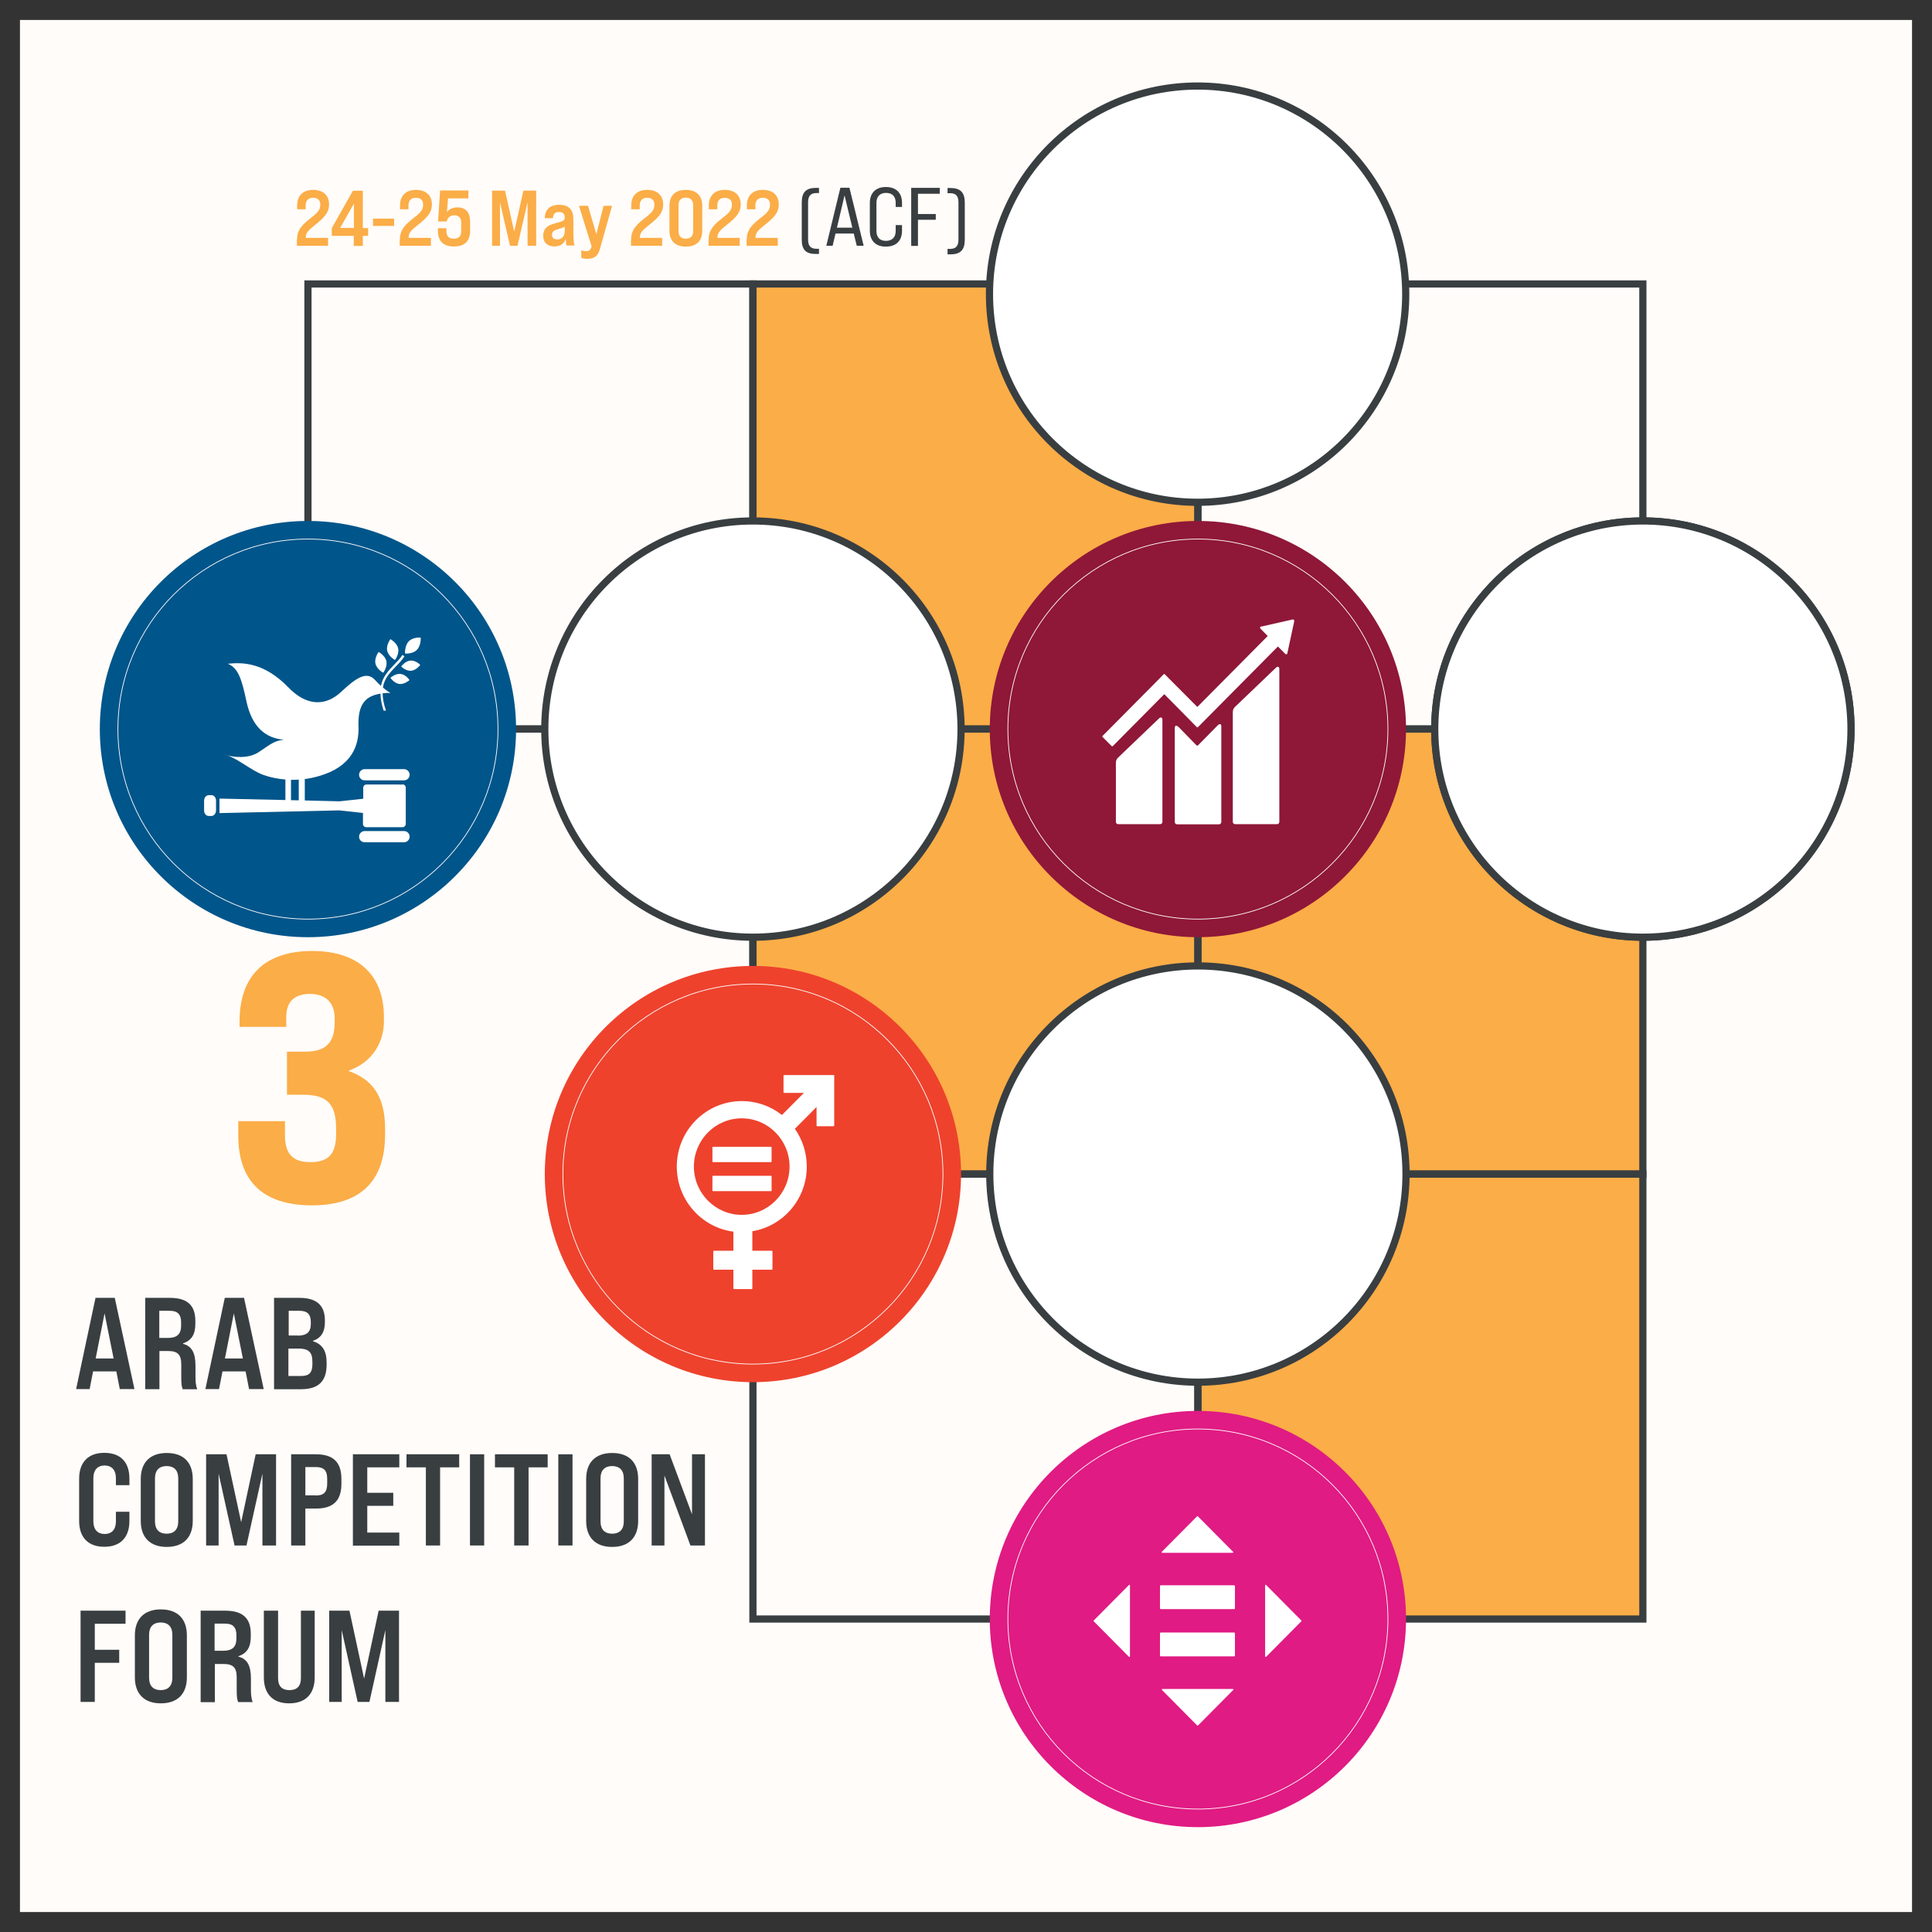 <?xml version="1.0" encoding="utf-8"?>
<!-- Generator: Adobe Illustrator 26.0.3, SVG Export Plug-In . SVG Version: 6.00 Build 0)  -->
<svg version="1.1" id="Icon_Name" xmlns="http://www.w3.org/2000/svg" xmlns:xlink="http://www.w3.org/1999/xlink" x="0px" y="0px"
	 viewBox="0 0 1345.1 1345.1" style="enable-background:new 0 0 1345.1 1345.1;" xml:space="preserve">
<rect x="0" y="0" width="1345.1" height="1345.1" fill="#333333" stroke="none"/>
<style type="text/css">
	.st0{fill:#FFFCF9;}
	.st1{fill:#FBAD47;}
	.st2{fill:none;stroke:#393E41;stroke-width:5;stroke-miterlimit:10;}
	.st3{fill:#FFFFFF;stroke:#393E41;stroke-width:5;stroke-miterlimit:10;}
	.st4{fill:none;stroke:#FFFFFF;stroke-width:0.25;stroke-miterlimit:10;stroke-dasharray:0.997,0,0.997,0,0.997,0.987;}
	.st5{fill:#00558A;}
	.st6{fill:#8F1738;}
	.st7{fill:none;stroke:#FFFFFF;stroke-width:0.5;stroke-miterlimit:10;}
	.st8{fill:#FFFFFF;}
	.st9{fill:#E01B83;}
	.st10{fill:#EE422D;}
	.st11{fill:#393E41;}
</style>
<rect x="13.9" y="13.9" class="st0" width="1317.3" height="1317.3"/>
<rect x="524.2" y="197.7" class="st1" width="309.8" height="309.8"/>
<rect x="524.2" y="508.2" class="st1" width="309.8" height="309.8"/>
<rect x="834" y="508.2" class="st1" width="309.8" height="309.8"/>
<rect x="834" y="818.6" class="st1" width="309.8" height="309.8"/>
<rect x="214.4" y="197.7" class="st2" width="309.8" height="309.8"/>
<rect x="524.2" y="197.7" class="st2" width="309.8" height="309.8"/>
<rect x="834" y="197.7" class="st2" width="309.8" height="309.8"/>
<rect x="524.2" y="507.6" class="st2" width="309.8" height="309.8"/>
<rect x="834" y="507.6" class="st2" width="309.8" height="309.8"/>
<polyline class="st2" points="214.4,507.6 524.2,507.6 524.2,817.4 "/>
<rect x="524.2" y="817.4" class="st2" width="309.8" height="309.8"/>
<rect x="834" y="817.4" class="st2" width="309.8" height="309.8"/>
<circle class="st3" cx="1143.8" cy="507.6" r="144.9"/>
<path class="st4" d="M1011.7,507.6c0-73.1,59.2-132.3,132.3-132.3c175.5,7,175.4,257.7,0,264.6
	C1070.9,639.9,1011.7,580.6,1011.7,507.6L1011.7,507.6z"/>
<circle class="st5" cx="214.4" cy="507.6" r="144.9"/>
<circle class="st6" cx="834" cy="507.6" r="144.9"/>
<circle class="st7" cx="834" cy="507.6" r="132.3"/>
<circle class="st7" cx="214.4" cy="507.6" r="132.3"/>
<circle class="st3" cx="524.2" cy="507.6" r="144.9"/>
<g>
	<path class="st8" d="M888.2,465l-28.3,27.1c-1.1,1.1-1.6,1.9-1.6,4.1v76c0,0.9,0.7,1.6,1.6,1.6h29.2c0.9,0,1.6-0.7,1.6-1.6V465.7
		C890.7,464.8,890,463.2,888.2,465"/>
	<path class="st8" d="M806.8,500.3l-28.3,27.1c-1.1,1.1-1.6,1.9-1.6,4.1v40.7c0,0.9,0.7,1.6,1.6,1.6h29.2c0.9,0,1.6-0.7,1.6-1.6V501
		C809.3,500.1,808.6,498.5,806.8,500.3"/>
	<path class="st8" d="M901,432.1c0-0.2-0.1-0.4-0.2-0.6c-0.1-0.1-0.3-0.2-0.5-0.2l-0.2,0l-0.2,0l-21.6,4.9l-0.4,0
		c-0.2,0-0.3,0.1-0.4,0.2c-0.3,0.3-0.3,0.8,0,1.2l0.2,0.2l4.9,5l-49,49.4L811,469.5c-0.3-0.3-0.7-0.3-0.9,0l-6.1,6.2c0,0,0,0,0,0
		l-36.3,36.6c-0.3,0.3-0.3,0.7,0,0.9l6.2,6.2c0.3,0.3,0.7,0.3,0.9,0l35.8-36.1l16.4,16.6c0,0,0,0.1,0.1,0.1l6.1,6.2
		c0.3,0.3,0.7,0.3,0.9,0l55.6-56.1l5.2,5.2c0.3,0.3,0.8,0.3,1.2,0c0.1-0.2,0.2-0.3,0.2-0.5l0-0.1l4.8-22.3L901,432.1z"/>
	<path class="st8" d="M847.7,505.1L834,519c-0.3,0.2-0.6,0.2-0.9,0l-12.4-12.7c-2.3-2.3-2.8-0.4-2.8,0.5v65.5c0,0.9,0.7,1.6,1.6,1.6
		h29.2c0.9,0,1.6-0.7,1.6-1.6v-66.6C850.4,504.7,849.7,503.1,847.7,505.1"/>
</g>
<circle class="st3" cx="1143.8" cy="507.6" r="144.9"/>
<circle class="st3" cx="833.8" cy="204.8" r="144.9"/>
<circle class="st9" cx="834" cy="1127.2" r="144.9"/>
<circle class="st7" cx="834" cy="1127.2" r="132.3"/>
<g>
	<path class="st8" d="M859.2,1136.6h-51c-0.3,0-0.6,0.3-0.6,0.6v15.4c0,0.4,0.2,0.6,0.6,0.6h51c0.3,0,0.6-0.3,0.6-0.6v-15.4
		C859.8,1136.9,859.6,1136.6,859.2,1136.6"/>
	<path class="st8" d="M859.2,1103.7h-51c-0.3,0-0.6,0.3-0.6,0.6v15.4c0,0.4,0.2,0.6,0.6,0.6h51c0.3,0,0.6-0.3,0.6-0.6v-15.4
		C859.8,1104,859.6,1103.7,859.2,1103.7"/>
	<path class="st8" d="M858.5,1080.4l-24.5-24.7c-0.2-0.2-0.4-0.2-0.6,0l-24.5,24.7c-0.3,0.3-0.1,0.7,0.3,0.7h48.9
		C858.6,1081.1,858.8,1080.6,858.5,1080.4"/>
	<path class="st8" d="M881.5,1153.5l24.5-24.7c0.2-0.2,0.2-0.4,0-0.6l-24.5-24.7c-0.3-0.3-0.7-0.1-0.7,0.3v49.3
		C880.8,1153.6,881.2,1153.7,881.5,1153.5"/>
	<path class="st8" d="M809,1176.6l24.5,24.7c0.2,0.2,0.4,0.2,0.6,0l24.5-24.7c0.3-0.3,0.1-0.7-0.3-0.7h-48.9
		C808.9,1175.9,808.7,1176.4,809,1176.6"/>
	<path class="st8" d="M786,1103.5l-24.5,24.7c-0.2,0.2-0.2,0.4,0,0.6l24.5,24.7c0.3,0.3,0.7,0.1,0.7-0.3v-49.3
		C786.8,1103.4,786.3,1103.3,786,1103.5"/>
</g>
<circle class="st3" cx="834" cy="817.4" r="144.9"/>
<circle class="st10" cx="524.2" cy="817.4" r="144.9"/>
<circle class="st7" cx="524.2" cy="817.4" r="132.3"/>
<path class="st8" d="M580.4,748.4c0.2,0,0.4,0.2,0.4,0.4v34.9c0,0.2-0.2,0.4-0.4,0.4h-11.5c-0.2,0-0.4-0.2-0.4-0.4v-13l-15.1,15.2
	c5.2,7.4,8.3,16.5,8.3,26.3c0,22.6-16.4,41.5-37.9,45v13.6h13.6c0.2,0,0.4,0.2,0.4,0.4v12.4c0,0.2-0.2,0.4-0.4,0.4h-13.6v13.1
	c0,0.2-0.2,0.4-0.4,0.4H511c-0.2,0-0.4-0.2-0.4-0.4v-13.1H497c-0.3,0-0.4-0.2-0.4-0.4v-12.4c0-0.2,0.2-0.4,0.4-0.4h13.6v-13.3
	c-22.2-2.9-39.4-22.1-39.4-45.3c0-25.2,20.3-45.6,45.3-45.6c10.5,0,20.2,3.6,27.9,9.7l15.3-15.4h-13.8c-0.2,0-0.4-0.2-0.4-0.4v-11.6
	c0-0.2,0.2-0.4,0.4-0.4H580.4 M516.4,845.8c18.4,0,33.3-15.1,33.3-33.6c0-18.5-14.9-33.6-33.3-33.6c-18.4,0-33.3,15.1-33.3,33.6
	C483.1,830.7,498.1,845.8,516.4,845.8"/>
<path class="st8" d="M536.8,798.4h-40.4c-0.2,0-0.4,0.2-0.4,0.4v9.9c0,0.2,0.2,0.4,0.4,0.4h40.4c0.3,0,0.4-0.2,0.4-0.4v-9.9
	C537.2,798.6,537,798.4,536.8,798.4"/>
<path class="st8" d="M536.8,818.6h-40.4c-0.2,0-0.4,0.2-0.4,0.4v9.9c0,0.2,0.2,0.4,0.4,0.4h40.4c0.3,0,0.4-0.2,0.4-0.4V819
	C537.2,818.8,537,818.6,536.8,818.6"/>
<g>
	<path class="st11" d="M81,954.8H64.8l-2.4,12.3H53l13.5-63.5h13.4l13.7,63.5H83.4L81,954.8z M79.1,945.8l-6.3-31.4l-6.2,31.4H79.1z
		"/>
	<path class="st11" d="M100.9,903.6h17.4c12,0,17.7,5.1,17.7,16v2.1c0,7.4-2.7,11.6-8.6,13.6v0.3c6,1.5,8.7,6.1,8.7,15.2v7.6
		c0,3.4,0.2,6.2,1.2,8.8h-10.1c-0.7-1.9-1-3.3-1-8.8V950c0-6.9-2.4-9.4-9.3-9.4h-5.9v26.6h-9.9V903.6z M116.9,931.5
		c6.4,0,9.2-2.7,9.2-8.6v-2.1c0-5.7-2.4-8.2-7.9-8.2h-7.3v18.9H116.9z"/>
	<path class="st11" d="M171,954.8h-16.1l-2.4,12.3H143l13.5-63.5h13.4l13.7,63.5h-10.2L171,954.8z M169.1,945.8l-6.3-31.4l-6.2,31.4
		H169.1z"/>
	<path class="st11" d="M190.9,903.6h17.6c11.9,0,17.7,5.2,17.7,15.7v1.2c0,6.8-2.6,11.1-8.3,13v0.3c6.5,2,9.5,6.7,9.5,14.9v1.3
		c0,11.7-5.7,17.2-17.8,17.2h-18.8V903.6z M207.2,929.9c6.4,0,9.2-2.5,9.2-8.2v-1.2c0-5.5-2.4-7.9-8-7.9h-7.4v17.2H207.2z
		 M209.7,958c5.6,0,7.8-2.4,7.8-8.2v-1.7c0-6.7-2.6-9.2-9.8-9.2h-6.9V958H209.7z"/>
	<path class="st11" d="M55.1,1058.9v-29.4c0-11.5,6.4-18,17.5-18c11.3,0,17.5,6.4,17.5,18v4.5h-9.4v-4.9c0-5.7-3-8.8-7.9-8.8
		c-4.8,0-7.8,3.1-7.8,8.8v30.1c0,5.7,3,8.8,7.8,8.8c5,0,7.9-3.1,7.9-8.8v-6.7h9.4v6.4c0,11.5-6.3,18-17.5,18
		C61.5,1076.9,55.1,1070.5,55.1,1058.9z"/>
	<path class="st11" d="M98,1058.9v-29.2c0-11.5,6.5-18.1,18.1-18.1s18.1,6.5,18.1,18.1v29.2c0,11.5-6.5,18.1-18.1,18.1
		S98,1070.4,98,1058.9z M124.1,1059.3v-30.1c0-5.5-2.9-8.5-8.1-8.5c-5.2,0-8.1,3-8.1,8.5v30.1c0,5.5,2.9,8.5,8.1,8.5
		C121.2,1067.8,124.1,1064.8,124.1,1059.3z"/>
	<path class="st11" d="M143.6,1012.5h14.1l10.2,47.3l10.1-47.3h14.2v63.5h-9.5v-50l-11.1,50h-8.3l-11.1-50v50h-8.7V1012.5z"/>
	<path class="st11" d="M202.6,1012.5h17.3c12.1,0,17.8,5.5,17.8,17.2v3.3c0,11.8-5.7,17.3-17.8,17.3h-7.3v25.7h-9.9V1012.5z
		 M219.9,1041.2c5.6,0,7.9-2.4,7.9-8.3v-3.3c0-5.8-2.3-8.2-7.9-8.2h-7.3v19.7H219.9z"/>
	<path class="st11" d="M245.7,1012.5H278v9.1h-22.3v17.7h18.1v9.1h-18.1v18.6H278v9.1h-32.3V1012.5z"/>
	<path class="st11" d="M296.5,1021.6H283v-9.1h36.7v9.1h-13.3v54.4h-9.9V1021.6z"/>
	<path class="st11" d="M327.2,1012.5h9.9v63.5h-9.9V1012.5z"/>
	<path class="st11" d="M358,1021.6h-13.4v-9.1h36.7v9.1h-13.3v54.4H358V1021.6z"/>
	<path class="st11" d="M388.7,1012.5h9.9v63.5h-9.9V1012.5z"/>
	<path class="st11" d="M408.1,1058.9v-29.2c0-11.5,6.5-18.1,18.1-18.1s18.1,6.5,18.1,18.1v29.2c0,11.5-6.5,18.1-18.1,18.1
		S408.1,1070.4,408.1,1058.9z M434.3,1059.3v-30.1c0-5.5-2.9-8.5-8.1-8.5c-5.2,0-8.1,3-8.1,8.5v30.1c0,5.5,2.9,8.5,8.1,8.5
		C431.4,1067.8,434.3,1064.8,434.3,1059.3z"/>
	<path class="st11" d="M453.7,1012.5h12.5l15.6,41.8v-41.8h9v63.5h-10.1l-18.1-48.7v48.7h-8.9V1012.5z"/>
	<path class="st11" d="M56.1,1121.4h31.3v9.1H66v18.1h17v9.1H66v27.2h-9.9V1121.4z"/>
	<path class="st11" d="M93.9,1167.8v-29.2c0-11.5,6.5-18.1,18.1-18.1s18.1,6.5,18.1,18.1v29.2c0,11.5-6.5,18.1-18.1,18.1
		S93.9,1179.3,93.9,1167.8z M120,1168.2v-30.1c0-5.5-2.9-8.5-8.1-8.5c-5.2,0-8.1,3-8.1,8.5v30.1c0,5.5,2.9,8.5,8.1,8.5
		C117.1,1176.7,120,1173.7,120,1168.2z"/>
	<path class="st11" d="M139.5,1121.4h17.4c11.9,0,17.7,5.1,17.7,16v2.1c0,7.4-2.7,11.6-8.6,13.6v0.3c6,1.5,8.7,6.1,8.7,15.2v7.6
		c0,3.4,0.2,6.2,1.2,8.8h-10.1c-0.7-1.9-1-3.3-1-8.8v-8.3c0-6.9-2.4-9.4-9.3-9.4h-5.9v26.6h-9.9V1121.4z M155.4,1149.3
		c6.4,0,9.2-2.7,9.2-8.6v-2.1c0-5.7-2.4-8.2-7.9-8.2h-7.3v18.9H155.4z"/>
	<path class="st11" d="M183.7,1167.8v-46.4h9.9v47c0,5.6,2.8,8.3,7.9,8.3c5.2,0,8-2.7,8-8.3v-47h9.6v46.4c0,11.4-6.2,18.1-17.8,18.1
		S183.7,1179.1,183.7,1167.8z"/>
	<path class="st11" d="M229.2,1121.4h14.1l10.2,47.3l10.1-47.3h14.2v63.5h-9.5v-50l-11.1,50H249l-11.1-50v50h-8.7V1121.4z"/>
</g>
<g>
	<path class="st1" d="M165.9,790.7v-10.1h32.5v9.8c0,13.5,5.9,18.7,17.7,18.7c11.8,0,17.9-4.9,17.9-19.4v-3.9
		c0-16.7-5.9-23.6-22.6-23.6h-11.6v-30h12.5c12.3,0,20.7-4.2,20.7-20.2v-3c0-11.1-6.4-17-17.2-17c-10.6,0-16.5,5.2-16.5,16v6.9
		h-32.5V711c0-31.7,17.7-48.9,50.6-48.9s49.9,17.5,49.9,46v3c0,14-7.6,28.3-24.3,34.2v0.5c19.9,6.9,25.1,22.4,25.1,40.1v3.9
		c0,32.9-17.5,49.4-51.1,49.4C183.3,839.1,165.9,822.6,165.9,790.7z"/>
</g>
<g>
	<path class="st8" d="M271.8,445c0,0-3.1,4.1-2.2,8.1c0.9,4,5.4,6.4,5.4,6.4s3.1-4.1,2.2-8.1C276.3,447.4,271.8,445,271.8,445"/>
	<path class="st8" d="M266.8,468.4c0,0,3.1-4.1,2.2-8.1c-0.9-4-5.4-6.4-5.4-6.4s-3.1,4.1-2.2,8.1C262.3,466,266.8,468.4,266.8,468.4
		"/>
	<path class="st8" d="M279.3,464c0,0,3.2,3.3,6.9,3c3.7-0.3,6.4-4.1,6.4-4.1s-3.2-3.3-6.9-3C282.1,460.2,279.3,464,279.3,464"/>
	<path class="st8" d="M284.6,446.5c-3,3.1-2.6,8.5-2.6,8.5s5.3,0.5,8.3-2.6c3-3.1,2.6-8.5,2.6-8.5S287.6,443.4,284.6,446.5"/>
	<path class="st8" d="M278,476.2c3.7,0.4,7.1-2.7,7.1-2.7s-2.5-3.9-6.2-4.3c-3.7-0.4-7.1,2.7-7.1,2.7S274.4,475.7,278,476.2"/>
	<path class="st8" d="M281.3,535.5h-27.4c-2.1,0-3.9,1.7-3.9,3.9c0,2.2,1.7,3.9,3.9,3.9h27.4c2.1,0,3.9-1.7,3.9-3.9
		C285.2,537.3,283.4,535.5,281.3,535.5"/>
	<path class="st8" d="M281.3,578.6h-27.4c-2.1,0-3.9,1.7-3.9,3.9c0,2.2,1.7,3.9,3.9,3.9h27.4c2.1,0,3.9-1.7,3.9-3.9
		C285.2,580.3,283.4,578.6,281.3,578.6"/>
	<path class="st8" d="M158.2,526c-0.6-0.2-1.3-0.4-1.9-0.5C156.3,525.5,157,525.8,158.2,526"/>
	<path class="st8" d="M280.3,546.1c1.2,0,2.2,1,2.2,2.2v25.4c0,1.2-1,2.2-2.2,2.2h-25.4c-1.2,0-2.2-1-2.2-2.2v-7.7l-16.5-1.8
		l-83.4,1.9V556l45.9,1v-14.3c-5.2-0.4-10.3-1.4-15.1-3.1c-8.3-2.9-17.5-11.1-25.3-13.6c4.3,1,14.7,2.6,22.2-2.6
		c9.5-6.6,11.1-7.5,17-8.4c-12.8-1.1-22.1-9-25.9-26.6c-3.5-16.7-6-23.3-13-26.3c10.2-1,25.1-1.1,42.2,16.5
		c12.9,13.4,26.2,13,36.7,3.1c10.5-9.9,17.9-14.7,23.7-8.2c1.4,1.6,2.7,2.9,4,4c1.3-6.4,5.2-10.5,9-14.5c2.1-2.2,4.3-4.4,6-7
		l1.4,0.9c-1.8,2.8-4,5.1-6.2,7.3c-3.9,4.1-7.8,8-8.8,14.5c3.1,2.6,5.3,3.8,5.3,3.8s-2.3-0.2-5.5,0.2c0,3.3,0.7,7.3,2.3,12
		c-0.5,0.1-1.1,0.1-1.6,0.1c-1.5-4.7-2.2-8.6-2.2-11.9c-1.6,0.3-3.4,0.7-5.2,1.4c-6.2,2.4-10.6,7.7-10.1,21.4
		c0.5,13.4-4.6,28.1-27.8,34.7c-3.2,0.9-6.4,1.6-9.6,2v14.9l24.2,0.6l16.5-1.8v-7.7c0-1.2,1-2.2,2.2-2.2H280.3 M202.6,557.1l5.4,0.1
		v-14.4c-1.8,0.1-3.6,0.2-5.4,0.1V557.1z"/>
	<path class="st8" d="M150.4,564.3c0,2.1-1.5,3.8-3.2,3.8h-1.9c-1.8,0-3.2-1.7-3.2-3.8v-6.9c0-2.1,1.5-3.8,3.2-3.8h1.9
		c1.8,0,3.2,1.7,3.2,3.8V564.3z"/>
</g>
<g>
	<path class="st1" d="M206.8,166.8c0-5.4,2.1-9.2,8.7-14.3c5.1-4,7.5-5.9,7.5-10c0-3-1.6-4.8-5.1-4.8c-3.5,0-5.1,2.2-5.1,5.3v2.7
		h-5.9V143c0-6.2,3.5-10.8,11.1-10.8c7.6,0,11.1,4.4,11.1,10.1c0,5.6-3.1,9.1-10,14.5c-4.6,3.6-6.2,5.5-6.2,8.5v0.3h15.5v5.5h-21.7
		V166.8z"/>
	<path class="st1" d="M246.4,164.2h-15.4v-5.4l14.7-26h6.9v26h3.7v5.4h-3.7v7h-6.3V164.2z M246.4,158.7v-16.9l-9.6,16.9H246.4z"/>
	<path class="st1" d="M259.7,152.2h14.7v5.1h-14.7V152.2z"/>
	<path class="st1" d="M278.4,166.8c0-5.4,2.1-9.2,8.7-14.3c5.1-4,7.5-5.9,7.5-10c0-3-1.6-4.8-5.1-4.8c-3.5,0-5.1,2.2-5.1,5.3v2.7
		h-5.9V143c0-6.2,3.5-10.8,11.1-10.8c7.6,0,11.1,4.4,11.1,10.1c0,5.6-3.1,9.1-10,14.5c-4.6,3.6-6.2,5.5-6.2,8.5v0.3h15.5v5.5h-21.7
		V166.8z"/>
	<path class="st1" d="M304.9,160.9v-2h5.9v2.1c0,3.2,1.5,5.2,5.2,5.2c3.5,0,5.1-1.9,5.1-5.2v-5.9c0-3.3-1.6-5.2-4.7-5.2
		c-3.2,0-4.8,1.7-5.4,4.3H305l1.4-21.6h19.7v5.5h-14.2l-0.7,9.6c1.5-2.1,3.9-3.3,7.4-3.3c5.8,0,8.7,3.6,8.7,10v6.4
		c0,6.9-3.7,10.8-11.2,10.8C308.5,171.7,304.9,167.6,304.9,160.9z"/>
	<path class="st1" d="M342.7,132.7h8.9l6.4,28.6l6.4-28.6h8.9v38.4h-6v-30.2l-7,30.2h-5.2l-7-30.2v30.2h-5.5V132.7z"/>
	<path class="st1" d="M394.5,171.1c-0.3-0.3-0.5-2.3-0.6-4.9c-1.1,3.4-3.8,5.4-7.9,5.4c-4.8,0-7.8-2.7-7.8-7.4
		c0-4.2,1.9-7.1,8.2-8.7c5.9-1.5,6.8-2.1,6.8-4c0-2.6-1.2-3.9-4-3.9c-3,0-4.2,1.6-4.2,4.3h-5.7c0-5.8,3.5-9.3,10-9.3
		c7.1,0,9.9,3.7,9.9,10.2v10c0,4,0.3,6.5,0.8,8.1H394.5z M393.2,160.5v-2.8c-0.8,0.7-2.3,1.2-4.8,1.9c-3.1,0.8-4.1,2-4.1,3.9
		c0,2,1.2,3.2,3.7,3.2C391,166.7,393.2,164.8,393.2,160.5z"/>
	<path class="st1" d="M426.1,143.4l-8.5,30.2c-1.3,4.7-4,6.6-8.8,6.6c-1.8,0-3-0.2-4.1-0.8v-5.2c1,0.5,2.1,0.7,3.3,0.7
		c1.9,0,3.1-0.8,3.7-2.7l0.2-0.7l-8.8-28.2h6.3l5.8,19.8l5-19.8H426.1z"/>
	<path class="st1" d="M439.4,166.8c0-5.4,2.1-9.2,8.7-14.3c5.1-4,7.5-5.9,7.5-10c0-3-1.6-4.8-5.1-4.8c-3.5,0-5.1,2.2-5.1,5.3v2.7
		h-5.9V143c0-6.2,3.5-10.8,11.1-10.8c7.6,0,11.1,4.4,11.1,10.1c0,5.6-3.1,9.1-10,14.5c-4.6,3.6-6.2,5.5-6.2,8.5v0.3H461v5.5h-21.7
		V166.8z"/>
	<path class="st1" d="M466.1,160.8v-17.7c0-7,4.1-10.9,11.4-10.9c7.3,0,11.4,4,11.4,10.9v17.7c0,7-4.1,10.9-11.4,10.9
		C470.2,171.7,466.1,167.7,466.1,160.8z M482.6,161v-18.2c0-3.3-1.8-5.2-5.1-5.2c-3.3,0-5.1,1.8-5.1,5.2V161c0,3.3,1.8,5.2,5.1,5.2
		C480.7,166.2,482.6,164.4,482.6,161z"/>
	<path class="st1" d="M493.4,166.8c0-5.4,2.1-9.2,8.7-14.3c5.1-4,7.5-5.9,7.5-10c0-3-1.6-4.8-5.1-4.8c-3.5,0-5.1,2.2-5.1,5.3v2.7
		h-5.9V143c0-6.2,3.5-10.8,11.1-10.8c7.6,0,11.1,4.4,11.1,10.1c0,5.6-3.1,9.1-10,14.5c-4.6,3.6-6.2,5.5-6.2,8.5v0.3h15.5v5.5h-21.7
		V166.8z"/>
	<path class="st1" d="M519.9,166.8c0-5.4,2.1-9.2,8.7-14.3c5.1-4,7.5-5.9,7.5-10c0-3-1.6-4.8-5.1-4.8c-3.5,0-5.1,2.2-5.1,5.3v2.7
		H520V143c0-6.2,3.5-10.8,11.1-10.8c7.6,0,11.1,4.4,11.1,10.1c0,5.6-3.1,9.1-10,14.5c-4.6,3.6-6.2,5.5-6.2,8.5v0.3h15.5v5.5h-21.7
		V166.8z"/>
	<path class="st11" d="M558.2,166.8v-25.8c0-7.1,2.9-10.2,10-10.2h2v3.6h-1.7c-4.1,0-5.9,2-5.9,6.5v25.8c0,4.6,1.8,6.5,5.9,6.5h1.7
		v3.6h-2C561.1,176.9,558.2,173.9,558.2,166.8z"/>
	<path class="st11" d="M594.4,162.6h-12.7l-2,8.5h-4.4l9.8-40.4h6.3l9.9,40.4h-4.8L594.4,162.6z M593.4,158.5L588,136l-5.3,22.5
		H593.4z"/>
	<path class="st11" d="M605.6,160.6v-19.3c0-7,4.2-11.1,11.1-11.1c7.3,0,11.3,4.1,11.3,11.1v2.8h-4.4v-2.9c0-4.6-2.5-6.9-6.8-6.9
		c-4,0-6.6,2.4-6.6,6.9v19.6c0,4.6,2.5,6.9,6.6,6.9c4.2,0,6.8-2.4,6.8-6.9v-4.1h4.4v3.9c0,7-4,11.1-11.3,11.1
		C609.7,171.7,605.6,167.6,605.6,160.6z"/>
	<path class="st11" d="M634.4,130.8h19.9v4.1h-15.2v14.1h12.4v4h-12.4v18.2h-4.7V130.8z"/>
	<path class="st11" d="M659.7,173.3h1.7c4.1,0,5.9-2,5.9-6.5v-25.8c0-4.6-1.8-6.5-5.9-6.5h-1.7v-3.6h2c7,0,10,3.1,10,10.2v25.8
		c0,7.1-3,10.2-10,10.2h-2V173.3z"/>
</g>
</svg>
